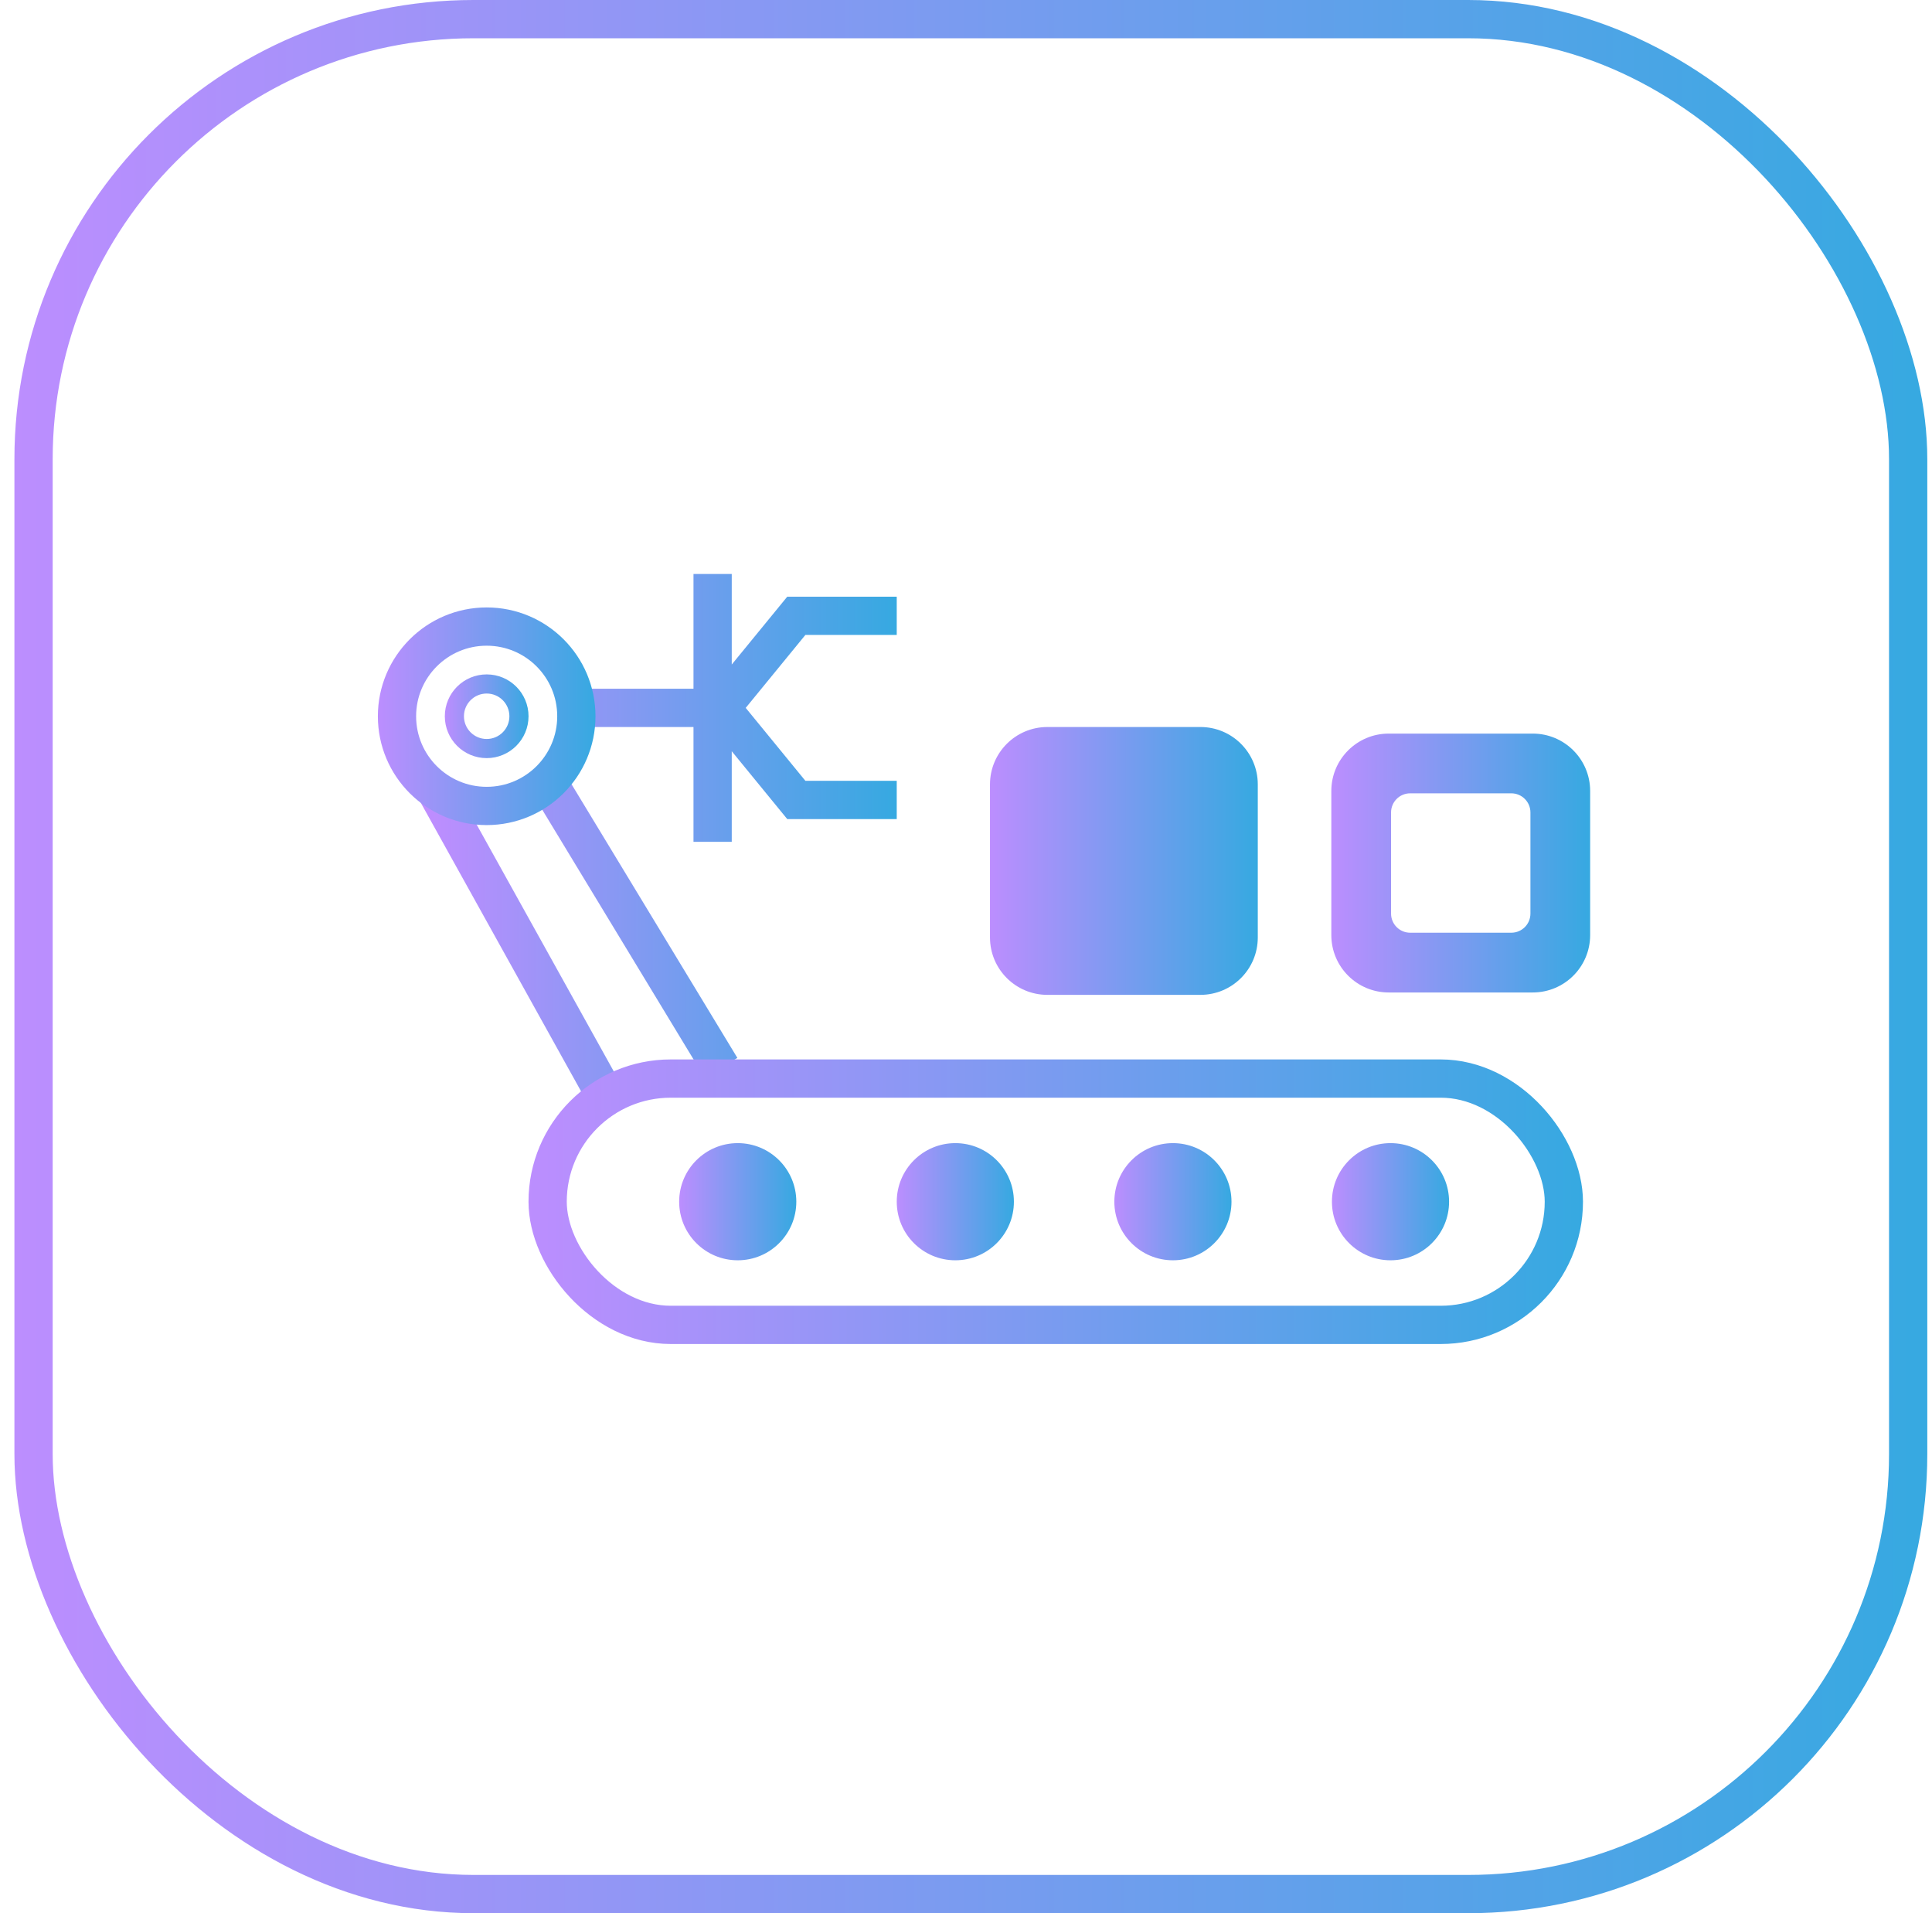 <?xml version="1.0" encoding="UTF-8"?>
<svg xmlns="http://www.w3.org/2000/svg" width="101" height="100" viewBox="0 0 101 100" fill="none">
  <rect x="1.754" y="1" width="98" height="98" rx="23" stroke="url(#paint0_linear_4950_11243)" stroke-width="2"></rect>
  <circle cx="25.442" cy="37.438" r="1.688" stroke="url(#paint1_linear_4950_11243)"></circle>
  <path d="M37.692 55.812L28.942 41.375M31.567 57.125L22.817 41.375M46.879 32.188H41.629L37.692 37M37.692 37H30.692M37.692 37L41.629 41.812H46.879M37.254 30V44" stroke="url(#paint2_linear_4950_11243)" stroke-width="2"></path>
  <circle cx="38.567" cy="62.812" r="3.062" fill="url(#paint3_linear_4950_11243)"></circle>
  <circle cx="49.942" cy="62.812" r="3.062" fill="url(#paint4_linear_4950_11243)"></circle>
  <circle cx="61.317" cy="62.812" r="3.062" fill="url(#paint5_linear_4950_11243)"></circle>
  <circle cx="72.692" cy="62.812" r="3.062" fill="url(#paint6_linear_4950_11243)"></circle>
  <path d="M51.754 41C51.754 39.343 53.097 38 54.754 38H62.754C64.411 38 65.754 39.343 65.754 41V49C65.754 50.657 64.411 52 62.754 52H54.754C53.097 52 51.754 50.657 51.754 49V41Z" fill="url(#paint7_linear_4950_11243)"></path>
  <path fill-rule="evenodd" clip-rule="evenodd" d="M72.598 38.344C70.941 38.344 69.598 39.687 69.598 41.344V48.875C69.598 50.532 70.941 51.875 72.598 51.875H80.129C81.786 51.875 83.129 50.532 83.129 48.875V41.344C83.129 39.687 81.786 38.344 80.129 38.344H72.598ZM73.721 41.466C73.168 41.466 72.721 41.914 72.721 42.466V47.752C72.721 48.305 73.168 48.752 73.721 48.752H79.007C79.559 48.752 80.007 48.305 80.007 47.752V42.466C80.007 41.914 79.559 41.466 79.007 41.466H73.721Z" fill="url(#paint8_linear_4950_11243)"></path>
  <circle cx="25.442" cy="37.438" r="4.688" stroke="url(#paint9_linear_4950_11243)" stroke-width="2"></circle>
  <rect x="28.629" y="56.375" width="53.125" height="12.875" rx="6.438" stroke="url(#paint10_linear_4950_11243)" stroke-width="2"></rect>
  <defs>
    <linearGradient id="paint0_linear_4950_11243" x1="100.754" y1="50" x2="-1.499" y2="50" gradientUnits="userSpaceOnUse">
      <stop stop-color="#36A9E1"></stop>
      <stop offset="1" stop-color="#BF8DFF"></stop>
    </linearGradient>
    <linearGradient id="paint1_linear_4950_11243" x1="27.629" y1="37.438" x2="23.156" y2="37.438" gradientUnits="userSpaceOnUse">
      <stop stop-color="#36A9E1"></stop>
      <stop offset="1" stop-color="#BF8DFF"></stop>
    </linearGradient>
    <linearGradient id="paint2_linear_4950_11243" x1="46.879" y1="43.562" x2="22.275" y2="43.562" gradientUnits="userSpaceOnUse">
      <stop stop-color="#36A9E1"></stop>
      <stop offset="1" stop-color="#BF8DFF"></stop>
    </linearGradient>
    <linearGradient id="paint3_linear_4950_11243" x1="41.629" y1="62.812" x2="35.366" y2="62.812" gradientUnits="userSpaceOnUse">
      <stop stop-color="#36A9E1"></stop>
      <stop offset="1" stop-color="#BF8DFF"></stop>
    </linearGradient>
    <linearGradient id="paint4_linear_4950_11243" x1="53.004" y1="62.812" x2="46.741" y2="62.812" gradientUnits="userSpaceOnUse">
      <stop stop-color="#36A9E1"></stop>
      <stop offset="1" stop-color="#BF8DFF"></stop>
    </linearGradient>
    <linearGradient id="paint5_linear_4950_11243" x1="64.379" y1="62.812" x2="58.116" y2="62.812" gradientUnits="userSpaceOnUse">
      <stop stop-color="#36A9E1"></stop>
      <stop offset="1" stop-color="#BF8DFF"></stop>
    </linearGradient>
    <linearGradient id="paint6_linear_4950_11243" x1="75.754" y1="62.812" x2="69.491" y2="62.812" gradientUnits="userSpaceOnUse">
      <stop stop-color="#36A9E1"></stop>
      <stop offset="1" stop-color="#BF8DFF"></stop>
    </linearGradient>
    <linearGradient id="paint7_linear_4950_11243" x1="65.754" y1="45" x2="51.439" y2="45" gradientUnits="userSpaceOnUse">
      <stop stop-color="#36A9E1"></stop>
      <stop offset="1" stop-color="#BF8DFF"></stop>
    </linearGradient>
    <linearGradient id="paint8_linear_4950_11243" x1="83.129" y1="45.109" x2="69.293" y2="45.109" gradientUnits="userSpaceOnUse">
      <stop stop-color="#36A9E1"></stop>
      <stop offset="1" stop-color="#BF8DFF"></stop>
    </linearGradient>
    <linearGradient id="paint9_linear_4950_11243" x1="31.129" y1="37.438" x2="19.498" y2="37.438" gradientUnits="userSpaceOnUse">
      <stop stop-color="#36A9E1"></stop>
      <stop offset="1" stop-color="#BF8DFF"></stop>
    </linearGradient>
    <linearGradient id="paint10_linear_4950_11243" x1="82.754" y1="62.812" x2="26.387" y2="62.812" gradientUnits="userSpaceOnUse">
      <stop stop-color="#36A9E1"></stop>
      <stop offset="1" stop-color="#BF8DFF"></stop>
    </linearGradient>
  </defs>
</svg>
